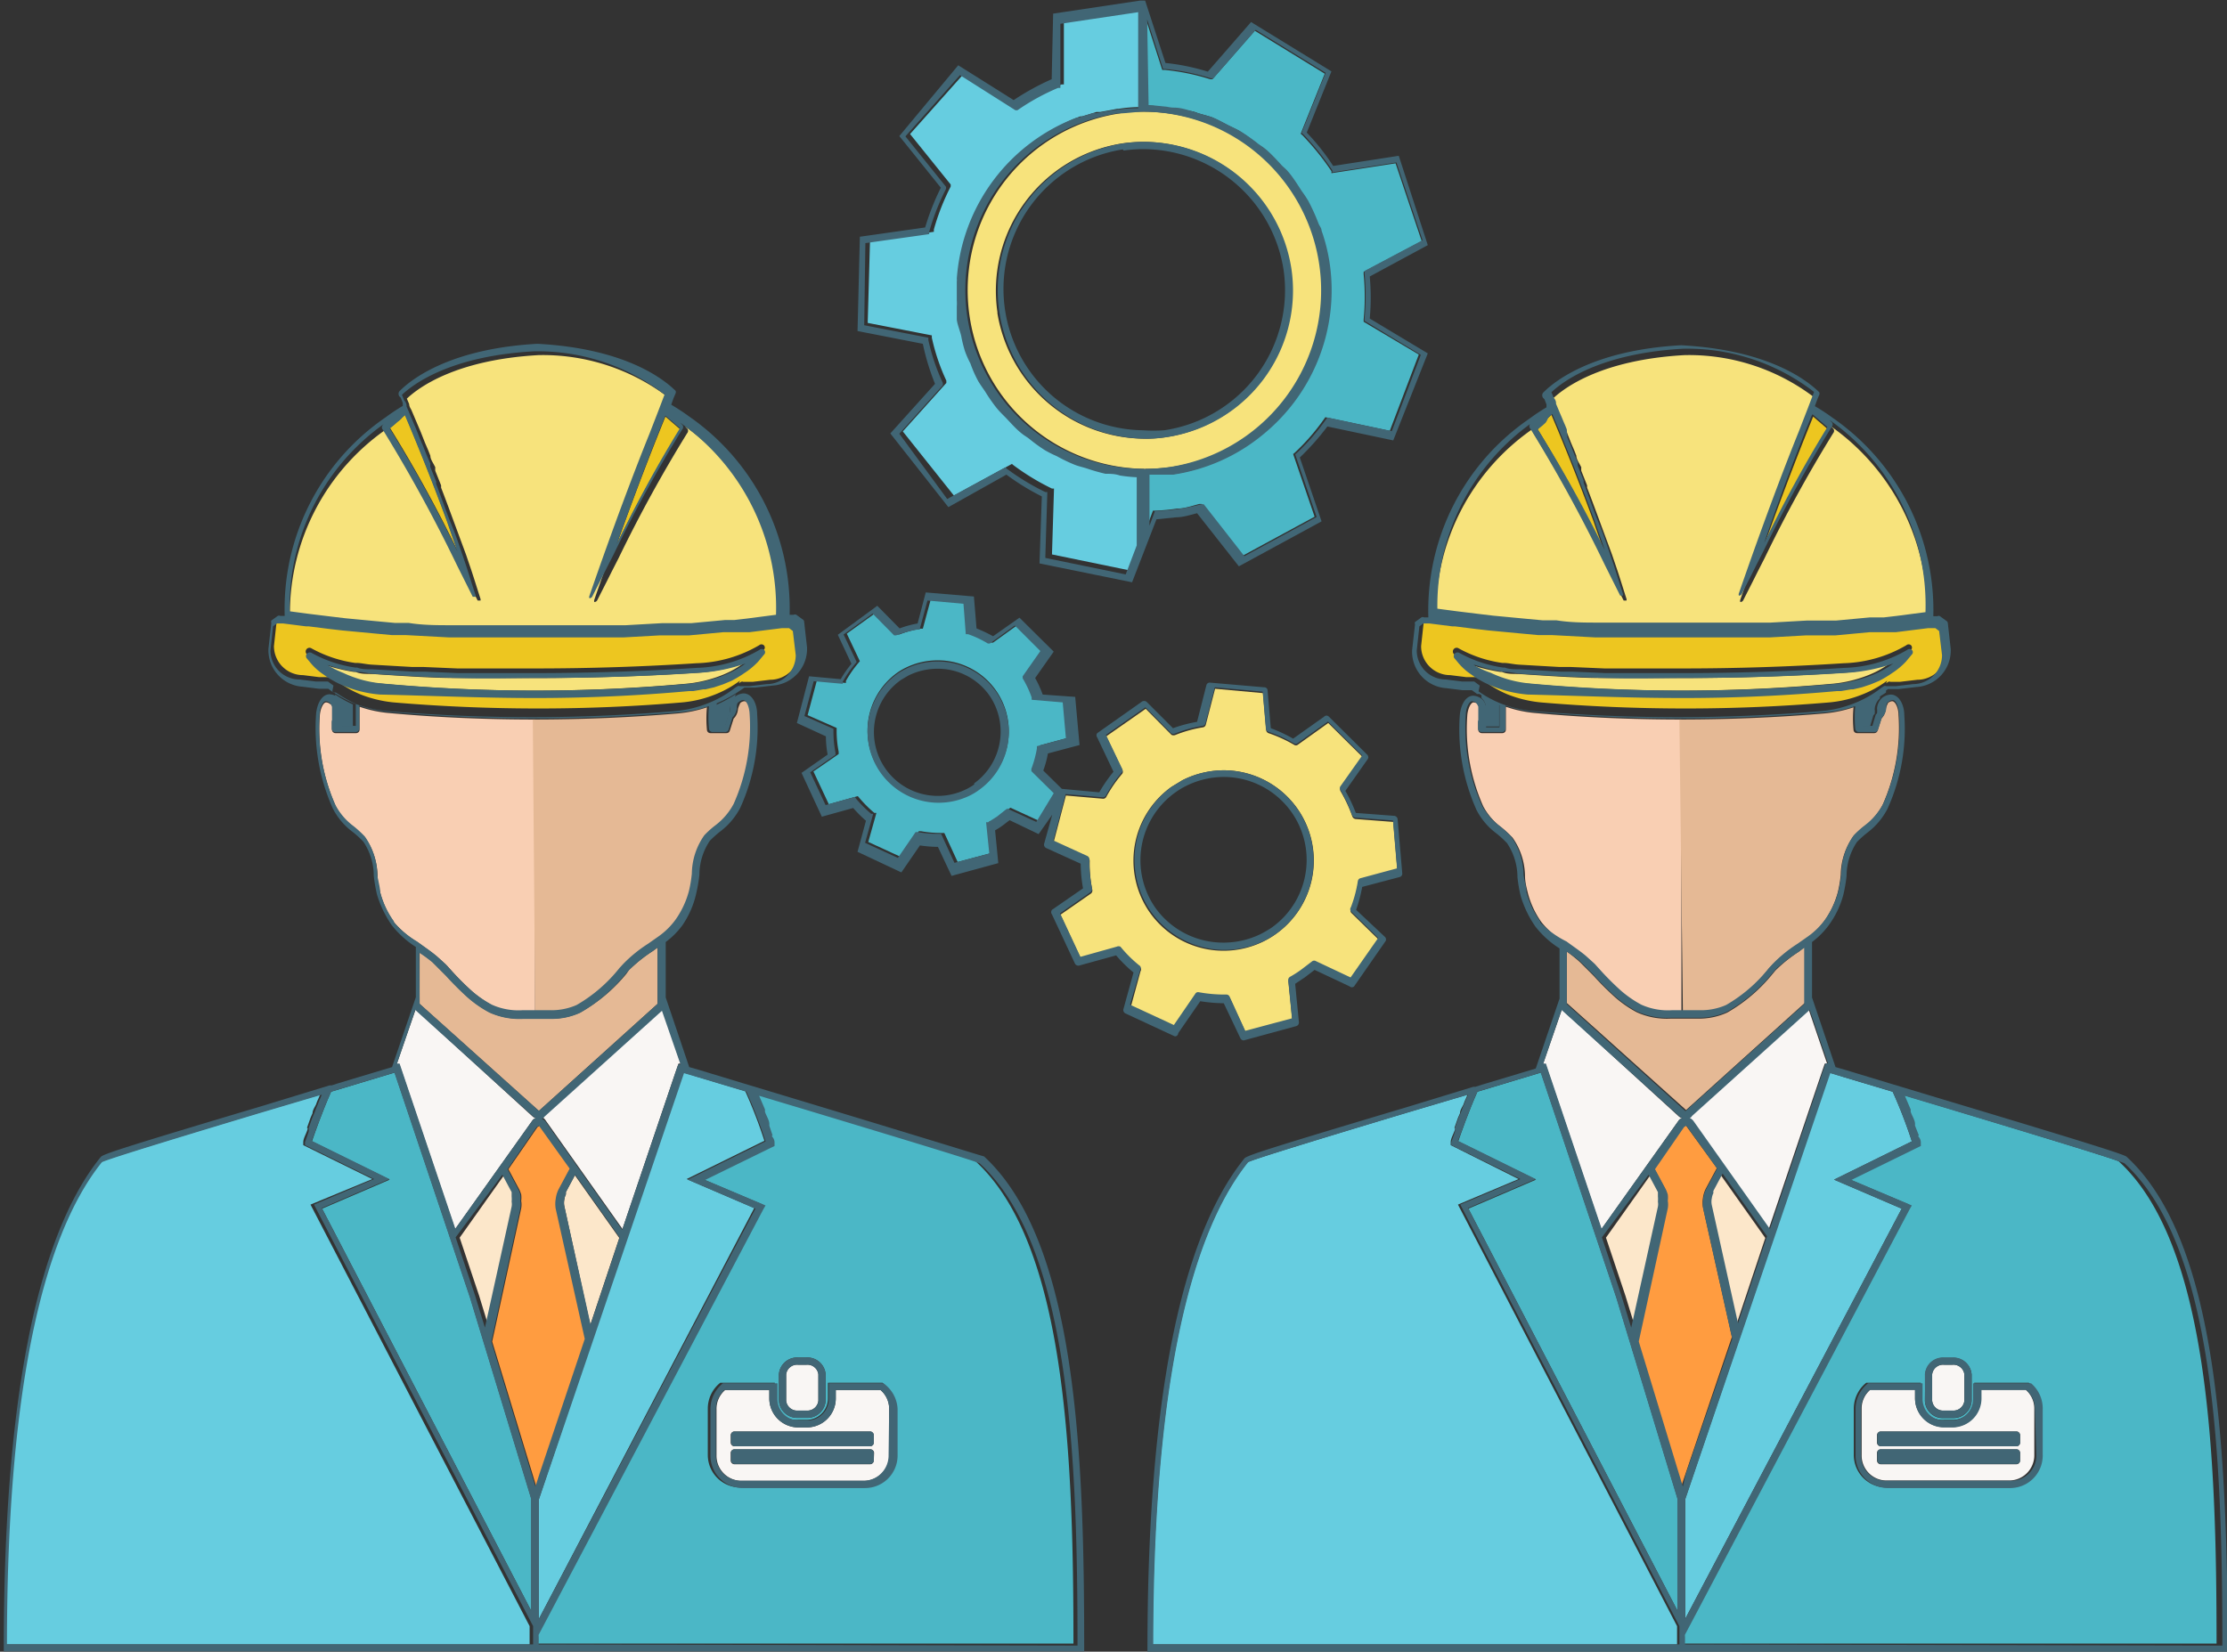 <svg id="_1" data-name="1" xmlns="http://www.w3.org/2000/svg" viewBox="0 0 76.74 56.93"><rect x="0" y="0" width="76.74" height="56.93" fill="#333333" stroke="none"/><defs><style>.cls-1{fill:#416675;}.cls-2{fill:#fce7ca;}.cls-3{fill:#ff9c40;}.cls-4{fill:#66cde0;}.cls-5{fill:#4bb7c6;}.cls-6{fill:#f9f6f4;}.cls-7{fill:#edc620;}.cls-8{fill:#f7e37c;}.cls-9{fill:#e5b995;}.cls-10{fill:#f9cfb3;}</style></defs><g id="_12" data-name="12"><path class="cls-1" d="M414.11,381.24h.34l.11-.37a.15.15,0,0,1,.05-.06l0,0a.7.7,0,0,0,0-.17.55.55,0,0,1,.18-.37h0c0-.06,0-.11.05-.16a4.33,4.33,0,0,1-.76.41A6.13,6.13,0,0,0,414.11,381.24Z" transform="translate(-350.01 -356.2)"/><path class="cls-1" d="M401.21,381.06v.18h.46c0-.1,0-.18,0-.24s0-.34,0-.52a4.19,4.19,0,0,1-.61-.34s0,.08,0,.12a.46.46,0,0,1,.15.28C401.21,380.72,401.21,380.88,401.21,381.06Z" transform="translate(-350.01 -356.2)"/><polygon class="cls-1" points="51.07 24.85 51.07 24.85 51.07 24.85 51.07 24.85"/><path class="cls-2" d="M407.21,397.79a.48.48,0,0,0,0-.17,1,1,0,0,0,0-.18l0-.05,0-.1-.32-.6-1.54,2.17.67,2,.34,1.11Z" transform="translate(-350.01 -356.2)"/><path class="cls-2" d="M409,397.29s0,0,0,.08a.49.49,0,0,0-.05.16.57.57,0,0,0,0,.26l.89,4.08,1-3-1.53-2.16Z" transform="translate(-350.01 -356.2)"/><path class="cls-3" d="M408.69,397.5a1,1,0,0,1,.1-.33l.38-.71L408.11,395s0,0,0,0L408,395l-1,1.45.38.71a1.66,1.66,0,0,1,.06.16v0a.89.89,0,0,1,0,.22.76.76,0,0,1,0,.26l-1,4.59,1.52,5,.14-.42,1.59-4.69-1-4.48A1,1,0,0,1,408.69,397.5Z" transform="translate(-350.01 -356.2)"/><path class="cls-4" d="M402.34,396.84,400,395.67l0-.1c0-.12.08-.25.13-.39s0-.08,0-.11l.12-.34.07-.16c0-.1.07-.2.12-.3a1.67,1.67,0,0,1,.08-.2l.06-.14-2.09.62c-2.36.71-5.3,1.6-5.49,1.71-2.15,2.68-3.26,8.28-3.27,16.62h18.07v-.28h0v-.35l-7.55-14.53Z" transform="translate(-350.01 -356.2)"/><path class="cls-5" d="M415.78,394.49c.05.15.11.29.15.42l0,.06.11.33s0,0,0,.06.06.16.07.21l0,.1-2.39,1.17,2.08.88-.07.12-7.75,14.68v0a2.93,2.93,0,0,1,0,.33h18.41c0-6.57-.28-13.78-3.37-16.62-.18-.1-3.42-1.08-6-1.86l-1.57-.47h0l.2.47Zm.57,9.08A.62.62,0,0,1,417,403h.29a.63.63,0,0,1,.66.58v.91a.63.63,0,0,1-.66.59H417a.62.62,0,0,1-.66-.59Zm.66,1.57h.29a.74.74,0,0,0,.74-.74v-.54h1.88l0,0a1.14,1.14,0,0,1,.43.88v1.61a1.12,1.12,0,0,1-1.11,1.12H415a1.12,1.12,0,0,1-1.11-1.12v-1.61a1.14,1.14,0,0,1,.43-.88l0,0h1.88v.54A.74.74,0,0,0,417,405.14Z" transform="translate(-350.01 -356.2)"/><path class="cls-6" d="M408.32,394.83l2.64,3.73,1.83-5.41.1-.29.08,0-.64-1.88-4.06,3.66s-.06,0-.09.06A.33.33,0,0,1,408.32,394.83Z" transform="translate(-350.01 -356.2)"/><path class="cls-6" d="M407.87,394.8a.18.18,0,0,1,.11-.05h0a.35.35,0,0,1-.12-.07L403.83,391l-.65,1.88h.09l1.92,5.69Z" transform="translate(-350.01 -356.2)"/><path class="cls-5" d="M407.82,407.86l-2.11-6.94-2.6-7.75-2.19.66c-.31.7-.56,1.42-.66,1.71l2.68,1.32-2.33,1,7.21,13.87Z" transform="translate(-350.01 -356.2)"/><path class="cls-4" d="M408.08,407.87V412l7.46-14.14-2.33-1,2.68-1.32a16.43,16.43,0,0,0-.66-1.71l-1.67-.5-.51-.16Z" transform="translate(-350.01 -356.2)"/><path class="cls-7" d="M415,379.75l.08-.05a.09.09,0,0,1,.07,0l.34,0,.59-.07a1,1,0,0,0,1-1l-.1-.83-.13-.1h-.11l-.13,0-1.12.14-.12,0h-.08l-.25,0-.3,0h0l-.15,0-1.18.11-.49,0-.52,0-1.25.07h-.18l-.31,0-.46,0c-.43,0-.87,0-1.3,0h-1.14c-.64,0-1.28,0-1.93,0l-.37,0-.28,0h-.05l-1.49-.08-.48,0-.54-.05-1.17-.11-.43-.05-.72-.09h-.09l-.79-.1h0l-.11,0h-.11l-.13.1-.09.83a1,1,0,0,0,1,1l.56.07.36,0,.06,0,.19.14.08.05a3.76,3.76,0,0,0,.72.4,4.2,4.2,0,0,0,1.15.28c1.64.14,3.32.21,5,.21h0c1.65,0,3.32-.07,4.95-.21a4,4,0,0,0,1.1-.26,3.7,3.7,0,0,0,.89-.49Zm-.85.09a4,4,0,0,1-.72.15l-.14,0c-1.76.16-3.55.24-5.31.24s-3.58-.08-5.35-.25a4.1,4.1,0,0,1-1.45-.39,3.31,3.31,0,0,1-.5-.3,2.06,2.06,0,0,1-.48-.44l-.11-.13a.13.13,0,0,1,.17-.18,4.37,4.37,0,0,0,1.52.51h.06c.14,0,.33.05.53.06l1.38.08h.4l1.15.05c.94,0,1.82,0,2.68,0,1.85,0,3.72-.06,5.56-.18a4.52,4.52,0,0,0,2.16-.62.12.12,0,0,1,.16,0,.11.11,0,0,1,0,.16l-.2.24a2.54,2.54,0,0,1-.48.4,3.82,3.82,0,0,1-.45.27l-.29.12Z" transform="translate(-350.01 -356.2)"/><path class="cls-8" d="M399.49,377.4l.68.09.82.1.42.05,1.16.11.54.05.48,0c.49,0,1,.06,1.48.08h.05l.29,0,.36,0c.74,0,1.47,0,2.18,0h.87c.44,0,.87,0,1.3,0l.46,0,.31,0h.18l1.24-.07.52,0,.49,0,1.18-.11h.13l.35,0,.43-.05,1-.13a7.81,7.81,0,0,0-3.3-6.62.46.46,0,0,0,.07.07.12.12,0,0,1,0,.16,47.59,47.59,0,0,0-2.36,4.3l-.24.47-.17.34-.33.65a.11.11,0,0,1-.1.06h0l0,0,0,0a.11.11,0,0,1,0-.08v0h0c.85-2.46,1.58-4.38,2.07-5.59l.31-.8.21-.55a7.13,7.13,0,0,0-4.51-1.49c-2.87.16-4.15,1.13-4.54,1.5l.08.19c0,.09.06.16.08.21l.31.73.06.15.09.23.12.28.07.18c0,.13.11.26.17.4a.56.56,0,0,0,0,.12l.2.5,0,.08c.16.41.32.85.49,1.31s.26.7.37,1l.18.53c.11.33.21.66.32,1,0,0,0,0,0,0s0,0,0,.05l0,0s0,0,0,0h0s0,0-.05,0h-.05l0,0h0l-.54-1.08a51.48,51.48,0,0,0-2.56-4.68.12.12,0,0,1,0-.16.73.73,0,0,1,.09-.08A7.74,7.74,0,0,0,399.49,377.4Z" transform="translate(-350.01 -356.2)"/><path class="cls-8" d="M402.62,379.76a57.85,57.85,0,0,0,10.61,0,4.44,4.44,0,0,0,.82-.17,4,4,0,0,0,.55-.21,3.14,3.14,0,0,0,.42-.24l.1-.07a6,6,0,0,1-1.59.32c-1.85.12-3.72.18-5.58.18-.86,0-1.74,0-2.69,0s-2-.08-2.93-.14c-.22,0-.41,0-.56-.07h-.06a6.41,6.41,0,0,1-1-.24l0,0a3.22,3.22,0,0,0,.46.27A4,4,0,0,0,402.62,379.76Z" transform="translate(-350.01 -356.2)"/><path class="cls-7" d="M405.28,375.19c-.11-.31-.23-.64-.35-1-.58-1.58-1.14-2.94-1.46-3.69l-.12.11a.69.69,0,0,1-.13.11l-.11.1L403,371A46.6,46.6,0,0,1,405.28,375.19Z" transform="translate(-350.01 -356.2)"/><path class="cls-7" d="M413,371l-.51-.44c-.35.86-.95,2.37-1.67,4.39A44,44,0,0,1,413,371Z" transform="translate(-350.01 -356.2)"/><path class="cls-9" d="M411.09,389.77a5.57,5.57,0,0,1-1.56,1.33,2.33,2.33,0,0,1-1,.21h-.95a2.51,2.51,0,0,1-1.17-.22,3.92,3.92,0,0,1-.75-.52,10.31,10.31,0,0,1-.74-.74l-.47-.47A4.71,4.71,0,0,0,404,389v1.77l4.11,3.69,0,0,4.09-3.69v-1.94L412,389a5.13,5.13,0,0,0-.81.65Z" transform="translate(-350.01 -356.2)"/><path class="cls-6" d="M417.3,405.39H417a1,1,0,0,1-1-1v-.29h-1.54a.85.85,0,0,0-.3.65v1.61a.86.86,0,0,0,.86.87h4.23a.87.87,0,0,0,.86-.87v-1.61a.85.85,0,0,0-.3-.65h-1.54v.29A1,1,0,0,1,417.3,405.39Zm2.32,1.15a.13.13,0,0,1-.13.13h-4.67a.13.13,0,0,1-.13-.13v-.26a.12.12,0,0,1,.13-.12h4.67a.12.12,0,0,1,.13.12Zm-.13-1a.13.13,0,0,1,.13.12v.27a.13.13,0,0,1-.13.12h-4.67a.13.13,0,0,1-.13-.12v-.27a.13.13,0,0,1,.13-.12Z" transform="translate(-350.01 -356.2)"/><path class="cls-6" d="M417,404.82h.29a.38.38,0,0,0,.41-.34v-.91a.38.38,0,0,0-.41-.33H417a.38.38,0,0,0-.41.33v.91A.38.38,0,0,0,417,404.82Z" transform="translate(-350.01 -356.2)"/><path class="cls-10" d="M403.92,388.69l.11.08c.18.13.37.26.55.41l.1.09.1.09.11.1.19.21h0a9.49,9.49,0,0,0,.71.71,3.79,3.79,0,0,0,.71.49,2.23,2.23,0,0,0,1.05.19h.4V381h0c-1.67,0-3.36-.07-5-.22a4.18,4.18,0,0,1-1.05-.22c0,.14,0,.27,0,.4s0,.24,0,.39a.12.12,0,0,1-.12.12h-.71a.12.12,0,0,1-.12-.12v-.28l.13,0H401v-.47c0-.06,0-.11-.07-.13a.24.24,0,0,0-.14-.06c-.11,0-.21.25-.22.47a6.54,6.54,0,0,0,.55,3.11,2.15,2.15,0,0,0,.63.73,3.92,3.92,0,0,1,.38.35,2.34,2.34,0,0,1,.43,1.32c0,.22.06.43.1.6a3.07,3.07,0,0,0,.47,1A3.29,3.29,0,0,0,403.92,388.69Z" transform="translate(-350.01 -356.2)"/><path class="cls-9" d="M408,391.06h.55a2.16,2.16,0,0,0,.92-.18,5.19,5.19,0,0,0,1.48-1.28l.13-.14a4.75,4.75,0,0,1,.85-.69l.37-.26a2.53,2.53,0,0,0,.57-.56,3.07,3.07,0,0,0,.47-1,4.4,4.4,0,0,0,.1-.6,2.34,2.34,0,0,1,.43-1.32,3.08,3.08,0,0,1,.39-.35,2.25,2.25,0,0,0,.62-.73,6.51,6.51,0,0,0,.55-3.11c0-.22-.1-.47-.22-.47a.24.24,0,0,0-.14.06s-.06.12-.08.21a.51.51,0,0,1-.15.33l-.13.41a.12.12,0,0,1-.12.09H414a.12.12,0,0,1-.12-.12,4.06,4.06,0,0,1,0-.77,4.29,4.29,0,0,1-1,.21c-1.64.14-3.31.21-5,.21h0Z" transform="translate(-350.01 -356.2)"/><path class="cls-1" d="M374.61,381.24H375l.11-.37a.15.15,0,0,1,.05-.06l0,0a.7.7,0,0,0,0-.17.55.55,0,0,1,.18-.37h0c0-.06,0-.11.05-.16a4.33,4.33,0,0,1-.76.41A6.13,6.13,0,0,0,374.61,381.24Z" transform="translate(-350.01 -356.2)"/><polygon class="cls-1" points="11.57 24.85 11.57 24.85 11.57 24.85 11.57 24.85"/><path class="cls-1" d="M361.71,381.06v.18h.46c0-.1,0-.18,0-.24s0-.34,0-.52a4.19,4.19,0,0,1-.61-.34s0,.08,0,.12a.46.46,0,0,1,.15.28C361.71,380.72,361.71,380.88,361.71,381.06Z" transform="translate(-350.01 -356.2)"/><path class="cls-2" d="M367.71,397.79a.48.48,0,0,0,0-.17,1,1,0,0,0,0-.18l0-.05,0-.1-.32-.6-1.54,2.17.67,2,.34,1.11Z" transform="translate(-350.01 -356.2)"/><path class="cls-2" d="M369.51,397.29s0,0,0,.08a.49.49,0,0,0-.05.16.57.57,0,0,0,0,.26l.89,4.08,1-3-1.53-2.16Z" transform="translate(-350.01 -356.2)"/><path class="cls-3" d="M369.19,397.5a1,1,0,0,1,.1-.33l.38-.71L368.61,395s0,0,0,0l-.08.05-1,1.45.38.71a1.66,1.66,0,0,1,.06.16v0a.89.89,0,0,1,0,.22.76.76,0,0,1,0,.26l-1,4.59,1.52,5,.14-.42,1.59-4.69-1-4.48A1,1,0,0,1,369.19,397.5Z" transform="translate(-350.01 -356.2)"/><path class="cls-4" d="M362.84,396.84l-2.38-1.17,0-.1c0-.12.08-.25.13-.39s0-.08,0-.11l.12-.34.07-.16c0-.1.07-.2.12-.3a1.67,1.67,0,0,1,.08-.2l.06-.14-2.09.62c-2.36.71-5.3,1.6-5.49,1.71-2.15,2.68-3.26,8.28-3.27,16.62h18.07v-.28h0v-.35l-7.55-14.53Z" transform="translate(-350.01 -356.2)"/><path class="cls-5" d="M376.28,394.49c.05.15.11.29.15.42l0,.06.11.33s0,0,0,.06.06.16.07.21l0,.1-2.39,1.17,2.08.88-.07.12-7.75,14.68v0a2.93,2.93,0,0,1,0,.33H387c0-6.57-.28-13.78-3.37-16.62-.18-.1-3.4-1.07-6-1.85l-1.6-.48h0l.2.47Zm.57,9.08a.63.63,0,0,1,.66-.58h.29a.63.63,0,0,1,.66.58v.91a.63.63,0,0,1-.66.59h-.29a.63.63,0,0,1-.66-.59Zm.66,1.57h.29a.74.74,0,0,0,.74-.74v-.54h1.88l0,0a1.14,1.14,0,0,1,.43.88v1.61a1.12,1.12,0,0,1-1.11,1.12h-4.23a1.12,1.12,0,0,1-1.11-1.12v-1.61a1.14,1.14,0,0,1,.43-.88l0,0h1.88v.54A.74.74,0,0,0,377.51,405.14Z" transform="translate(-350.01 -356.2)"/><path class="cls-6" d="M368.82,394.83l2.64,3.73,1.83-5.41.1-.29.08,0-.64-1.88-4.06,3.66s-.06,0-.09.06A.33.33,0,0,1,368.82,394.83Z" transform="translate(-350.01 -356.2)"/><path class="cls-6" d="M368.37,394.8a.18.18,0,0,1,.11-.05h0a.35.35,0,0,1-.12-.07L364.33,391l-.65,1.88h.09l1.92,5.69Z" transform="translate(-350.01 -356.2)"/><path class="cls-5" d="M368.32,407.86l-2.11-6.94-2.6-7.75-2.19.66c-.31.7-.56,1.42-.66,1.71l2.68,1.32-2.33,1,7.21,13.87Z" transform="translate(-350.01 -356.2)"/><path class="cls-4" d="M368.58,407.87V412L376,397.84l-2.33-1,2.68-1.32a16.43,16.43,0,0,0-.66-1.71l-1.67-.5-.51-.16Z" transform="translate(-350.01 -356.2)"/><path class="cls-7" d="M375.47,379.75l.08-.05a.09.09,0,0,1,.07,0l.34,0,.59-.07a1,1,0,0,0,1-1l-.1-.83-.13-.1h-.11l-.13,0-1.12.14-.12,0h-.08l-.25,0-.3,0h0l-.15,0-1.18.11-.49,0-.52,0-1.25.07h-.18l-.31,0-.46,0c-.43,0-.87,0-1.3,0h-1.14c-.64,0-1.28,0-1.93,0l-.37,0-.28,0h-.05l-1.49-.08-.48,0-.54-.05-1.17-.11-.43-.05-.72-.09h-.09l-.79-.1h0l-.11,0h-.11l-.13.1-.09.83a1,1,0,0,0,1,1l.56.07.36,0,.06,0,.19.14.08.05a3.76,3.76,0,0,0,.72.4,4.2,4.2,0,0,0,1.15.28c1.64.14,3.32.21,5,.21h0c1.65,0,3.32-.07,4.95-.21a4,4,0,0,0,1.1-.26,3.7,3.7,0,0,0,.89-.49Zm-.85.09a4,4,0,0,1-.72.15l-.14,0c-1.76.16-3.55.24-5.31.24s-3.58-.08-5.35-.25a4.1,4.1,0,0,1-1.45-.39,3.31,3.31,0,0,1-.5-.3,2.06,2.06,0,0,1-.48-.44l-.11-.13a.13.13,0,0,1,.17-.18,4.37,4.37,0,0,0,1.52.51h.06c.14,0,.33.05.53.06l1.38.08h.4l1.15.05c.94,0,1.82,0,2.68,0,1.85,0,3.72-.06,5.56-.18a4.52,4.52,0,0,0,2.16-.62.12.12,0,0,1,.16,0,.11.11,0,0,1,0,.16l-.2.24a2.54,2.54,0,0,1-.48.4,3.82,3.82,0,0,1-.45.27l-.29.12Z" transform="translate(-350.01 -356.2)"/><path class="cls-8" d="M360,377.4l.68.09.82.1.42.05,1.16.11.54.05.48,0c.49,0,1,.06,1.48.08h.05l.29,0,.36,0c.74,0,1.47,0,2.18,0h.87c.44,0,.87,0,1.3,0l.46,0,.31,0h.18l1.24-.07.52,0,.49,0,1.18-.11h.13l.35,0,.43-.05,1-.13a7.81,7.81,0,0,0-3.3-6.62.46.46,0,0,0,.07.07.12.12,0,0,1,0,.16,47.59,47.59,0,0,0-2.36,4.3l-.24.47-.17.34-.33.65a.11.11,0,0,1-.1.06h0l0,0,0,0a.11.11,0,0,1,0-.08v0h0c.85-2.46,1.58-4.38,2.07-5.59l.31-.8.21-.55a7.13,7.13,0,0,0-4.51-1.49c-2.87.16-4.15,1.13-4.54,1.5l.08.19c0,.09.06.16.08.21l.31.73.06.15.09.23.12.28.07.18c0,.13.11.26.17.4a.56.56,0,0,0,0,.12l.2.5,0,.08c.16.41.32.85.49,1.31s.26.7.37,1l.18.53c.11.33.21.66.32,1,0,0,0,0,0,0s0,0,0,.05l0,0s0,0,0,0h0s0,0-.05,0h-.05l0,0h0l-.54-1.08a51.48,51.48,0,0,0-2.56-4.68.12.12,0,0,1,0-.16.73.73,0,0,1,.09-.08A7.74,7.74,0,0,0,360,377.4Z" transform="translate(-350.01 -356.2)"/><path class="cls-8" d="M363.12,379.76a57.85,57.85,0,0,0,10.61,0,4.44,4.44,0,0,0,.82-.17,4,4,0,0,0,.55-.21,3.14,3.14,0,0,0,.42-.24l.1-.07a6,6,0,0,1-1.59.32c-1.85.12-3.72.18-5.58.18-.86,0-1.74,0-2.69,0s-2-.08-2.93-.14c-.22,0-.41,0-.56-.07h-.06a6.41,6.41,0,0,1-1-.24l0,0a3.22,3.22,0,0,0,.46.27A4,4,0,0,0,363.12,379.76Z" transform="translate(-350.01 -356.2)"/><path class="cls-7" d="M365.78,375.19c-.11-.31-.23-.64-.35-1-.58-1.58-1.14-2.94-1.46-3.69l-.12.11a.69.69,0,0,1-.13.11l-.11.1-.16.13A46.6,46.6,0,0,1,365.78,375.19Z" transform="translate(-350.01 -356.2)"/><path class="cls-7" d="M373.45,371l-.51-.44c-.35.86-.95,2.37-1.67,4.39A44,44,0,0,1,373.45,371Z" transform="translate(-350.01 -356.2)"/><path class="cls-9" d="M371.59,389.77A5.57,5.57,0,0,1,370,391.1a2.33,2.33,0,0,1-1,.21h-.95a2.51,2.51,0,0,1-1.17-.22,3.92,3.92,0,0,1-.75-.52,10.31,10.31,0,0,1-.74-.74l-.47-.47a4.71,4.71,0,0,0-.45-.33v1.77l4.11,3.69,0,0,4.09-3.69v-1.94l-.18.13a5.13,5.13,0,0,0-.81.65Z" transform="translate(-350.01 -356.2)"/><path class="cls-6" d="M376.52,404.4v-.29H375a.85.85,0,0,0-.3.65v1.61a.86.86,0,0,0,.86.87h4.23a.87.87,0,0,0,.86-.87v-1.61a.85.85,0,0,0-.3-.65h-1.54v.29a1,1,0,0,1-1,1h-.29A1,1,0,0,1,376.52,404.4Zm3.6,2.14a.13.13,0,0,1-.13.13h-4.67a.13.13,0,0,1-.13-.13v-.26a.12.12,0,0,1,.13-.12H380a.12.12,0,0,1,.13.12Zm-.13-1a.13.13,0,0,1,.13.12v.27a.13.13,0,0,1-.13.12h-4.67a.13.13,0,0,1-.13-.12v-.27a.13.13,0,0,1,.13-.12Z" transform="translate(-350.01 -356.2)"/><path class="cls-6" d="M377.51,404.82h.29a.38.38,0,0,0,.41-.34v-.91a.38.38,0,0,0-.41-.33h-.29a.38.38,0,0,0-.41.33v.91A.38.38,0,0,0,377.51,404.82Z" transform="translate(-350.01 -356.2)"/><path class="cls-10" d="M364.42,388.69l.11.08c.18.13.37.26.55.41l.1.09.1.09.11.1.19.21h0a9.49,9.49,0,0,0,.71.71,3.79,3.79,0,0,0,.71.49,2.23,2.23,0,0,0,1.05.19h.4V381h0c-1.67,0-3.36-.07-5-.22a4.18,4.18,0,0,1-1.05-.22c0,.14,0,.27,0,.4s0,.24,0,.39a.12.12,0,0,1-.12.12h-.71a.12.12,0,0,1-.12-.12v-.28l.13,0h-.12v-.47c0-.06,0-.11-.07-.13a.24.24,0,0,0-.14-.06c-.11,0-.21.25-.22.47a6.54,6.54,0,0,0,.55,3.11,2.15,2.15,0,0,0,.63.73,3.92,3.92,0,0,1,.38.35,2.34,2.34,0,0,1,.43,1.32c0,.22.06.43.1.6a3.07,3.07,0,0,0,.47,1A3.29,3.29,0,0,0,364.42,388.69Z" transform="translate(-350.01 -356.2)"/><path class="cls-9" d="M368.45,391.06H369a2.16,2.16,0,0,0,.92-.18,5.19,5.19,0,0,0,1.48-1.28l.13-.14a4.75,4.75,0,0,1,.85-.69l.37-.26a2.53,2.53,0,0,0,.57-.56,3.07,3.07,0,0,0,.47-1,4.4,4.4,0,0,0,.1-.6,2.34,2.34,0,0,1,.43-1.32,3.08,3.08,0,0,1,.39-.35,2.25,2.25,0,0,0,.62-.73,6.51,6.51,0,0,0,.55-3.11c0-.22-.1-.47-.22-.47a.24.24,0,0,0-.14.06s-.06.12-.08.21a.51.51,0,0,1-.15.33l-.13.41a.12.12,0,0,1-.12.09h-.55a.12.12,0,0,1-.12-.12,4.06,4.06,0,0,1,0-.77,4.29,4.29,0,0,1-1,.21c-1.64.14-3.31.21-5,.21h0Z" transform="translate(-350.01 -356.2)"/><path class="cls-4" d="M387.59,372.31c-.15-.05-.31-.08-.45-.14a5.55,5.55,0,0,1-.6-.29,3.73,3.73,0,0,1-.4-.2,5.52,5.52,0,0,1-.55-.4c-.12-.09-.24-.16-.35-.26s-.32-.32-.48-.49-.2-.2-.29-.31a5.58,5.58,0,0,1-.39-.56c-.08-.12-.17-.24-.24-.36a4.18,4.18,0,0,1-.27-.61,3.3,3.3,0,0,1-.19-.43,4.56,4.56,0,0,1-.13-.53c-.05-.2-.12-.38-.15-.58s0-.28,0-.42a1.64,1.64,0,0,0,0-.22v-.65a.28.28,0,0,0,0-.09,6.42,6.42,0,0,1,4.14-5.56l.06,0,.49-.15.13,0,.59-.11h.05a4.79,4.79,0,0,1,.79-.06V356.5l-2.68.4,0,2.21-.08,0a7.64,7.64,0,0,0-1.4.77l-.07,0-1.87-1.17-1.88,2.11,1.4,1.74,0,.07a7.84,7.84,0,0,0-.58,1.48l0,.08-2.2.31-.08,2.83,2.21.43,0,.08a7,7,0,0,0,.5,1.48l0,.08-1.5,1.67,1.76,2.21,2-1.09.06.05a8.15,8.15,0,0,0,1.32.8l.07,0-.07,2.27,2.77.57.38-1v-2.4a5.42,5.42,0,0,1-.58-.06c-.17,0-.34,0-.5-.06A6.52,6.52,0,0,1,387.59,372.31Z" transform="translate(-350.01 -356.2)"/><path class="cls-5" d="M391.29,360.1l.45.13c.2.08.39.19.59.29s.28.13.41.21a6.58,6.58,0,0,1,.54.38c.12.1.25.17.36.27s.32.32.48.49.21.2.3.31.28.4.41.6a3.78,3.78,0,0,1,.22.33,6.71,6.71,0,0,1,.35.77c0,.09.08.17.11.26a6,6,0,0,1,.28,1.13,6.41,6.41,0,0,1-2.3,5.9,6.31,6.31,0,0,1-3.1,1.38h-.09c-.11,0-.22,0-.34,0h-.41v1.76l.19-.51h.09a6.37,6.37,0,0,0,.74-.07c.25,0,.5-.09.77-.16h.08l1.4,1.79,2.49-1.35-.74-2.16.06-.05a7.43,7.43,0,0,0,1-1.15l.05-.07,2.22.47,1-2.63L397,367.29l0-.08a8.14,8.14,0,0,0,0-1.56v-.08l2-1.06-.9-2.68-2.21.34,0-.07a9.06,9.06,0,0,0-1-1.24l-.06-.05.83-2.07-2.41-1.48-1.46,1.67-.08,0a7.72,7.72,0,0,0-1.56-.32h-.09l-.55-1.71v2.93c.22,0,.43.05.64.07s.31,0,.46.05S391.08,360,391.29,360.1Z" transform="translate(-350.01 -356.2)"/><polygon class="cls-8" points="39.44 5.02 39.44 5.01 39.44 5.02 39.44 5.02"/><path class="cls-8" d="M389.44,372.36a6.12,6.12,0,0,0,6.1-7.06,6.19,6.19,0,0,0-6.08-5.25h0c-.32,0-.6,0-.87.06a6.16,6.16,0,0,0,.88,12.25l0,.13h0Zm-5.06-5.4a5.14,5.14,0,0,1,4.32-5.82,5.19,5.19,0,0,1,.72-.05h0a5.15,5.15,0,0,1,5.06,4.37,5.11,5.11,0,0,1-4.31,5.81,4.4,4.4,0,0,1-.76.05A5.16,5.16,0,0,1,384.38,367Z" transform="translate(-350.01 -356.2)"/><path class="cls-5" d="M386.43,383.51l-.77-.76,0-.08a3.78,3.78,0,0,0,.19-.7v-.08l1-.27-.11-1.24-1.07-.09,0-.08a3.59,3.59,0,0,0-.31-.66l0-.07.61-.87-.88-.88-.86.62-.07,0a3.51,3.51,0,0,0-.68-.32l-.08,0-.08-1.05-1.24-.11-.27,1h-.08a3.76,3.76,0,0,0-.73.2l-.07,0-.74-.75-1,.72.45.95-.05.06a3.81,3.81,0,0,0-.43.62l0,.07-1-.09-.32,1.2,1,.44v.08a3.64,3.64,0,0,0,.07.74l0,.08-.87.6.53,1.13,1-.28.05.06a4.26,4.26,0,0,0,.52.52l.07,0-.28,1,1.13.52.61-.89.08,0a3.66,3.66,0,0,0,.65.06h.15l.46,1,1.2-.32-.11-1.08.07,0,.3-.19.29-.23.07-.05,1,.46Zm-2.7-.11a1.93,1.93,0,0,1-.32.19,2.45,2.45,0,0,1-2.5-4.19,2,2,0,0,1,.3-.18,2.48,2.48,0,0,1,1.11-.26,2.44,2.44,0,0,1,1.41,4.44Z" transform="translate(-350.01 -356.2)"/><path class="cls-8" d="M391.21,390.5a.11.11,0,0,1,.12-.05,5,5,0,0,0,.85.08h.09a.12.12,0,0,1,.12.07l.54,1.18,1.61-.43-.13-1.31a.13.13,0,0,1,.06-.12,3.73,3.73,0,0,0,.39-.25l.38-.29a.12.12,0,0,1,.13,0l1.19.56.95-1.36-.94-.92a.12.12,0,0,1,0-.14,4.41,4.41,0,0,0,.24-.9.12.12,0,0,1,.09-.1l1.26-.34-.14-1.65-1.3-.1a.14.14,0,0,1-.11-.09,5.13,5.13,0,0,0-.4-.86.11.11,0,0,1,0-.13l.75-1.06-1.18-1.17-1.05.75a.11.11,0,0,1-.13,0,4.66,4.66,0,0,0-.88-.4.13.13,0,0,1-.08-.11l-.11-1.27-1.65-.15-.32,1.24a.12.12,0,0,1-.1.09,4.37,4.37,0,0,0-.94.26.17.17,0,0,1-.14,0l-.89-.9-1.36.95.55,1.15a.12.12,0,0,1,0,.14,4.53,4.53,0,0,0-.55.8.12.12,0,0,1-.12.06l-1.27-.11-.42,1.6,1.16.53a.13.13,0,0,1,.08.12,4.46,4.46,0,0,0,.09,1,.13.13,0,0,1-.05.13l-1.05.73.7,1.5,1.25-.35a.15.15,0,0,1,.13,0,4.3,4.3,0,0,0,.68.67.12.12,0,0,1,0,.13l-.34,1.25,1.51.7Zm-1.58-2.85a3.12,3.12,0,0,1,.75-4.33l.38-.23a3.19,3.19,0,0,1,1.42-.34,3.11,3.11,0,1,1-2.55,4.9Z" transform="translate(-350.01 -356.2)"/><path class="cls-1" d="M423.29,396.07c-.09-.08-1.29-.46-6.11-1.91l-2.09-.63h0l-1.45-.44-.38-.11-.81-2.4v-1.91a2.79,2.79,0,0,0,.57-.57,3.16,3.16,0,0,0,.51-1.06,5.3,5.3,0,0,0,.11-.64,2.12,2.12,0,0,1,.36-1.18,3.66,3.66,0,0,1,.37-.33,2.42,2.42,0,0,0,.68-.81,6.67,6.67,0,0,0,.58-3.23c0-.34-.17-.71-.47-.71a.53.53,0,0,0-.29.11h0a.55.55,0,0,0-.18.37.7.7,0,0,1,0,.17l0,0a.15.15,0,0,0-.05.06l-.11.37h-.34a6.13,6.13,0,0,1,.05-.74,4.33,4.33,0,0,0,.76-.41L415,380l.07-.05.07,0,.3,0,.61-.07a1.26,1.26,0,0,0,1.18-1.31l-.1-.89a.1.1,0,0,0-.05-.08l-.22-.16a.09.09,0,0,0-.09,0l-.14,0a8.06,8.06,0,0,0-3.47-6.84,7.07,7.07,0,0,0-.61-.4,4,4,0,0,1,.15-.39v0a.12.12,0,0,0,0-.09c-.44-.43-1.77-1.46-4.76-1.62h0c-3.1.17-4.42,1.29-4.76,1.64a.15.15,0,0,0,0,.17l.05.05.07.18,0,.1a7,7,0,0,0-.6.4,8,8,0,0,0-3.47,6.84l-.15,0a.09.09,0,0,0-.09,0l-.22.16a.1.1,0,0,0,0,.08l-.1.89a1.26,1.26,0,0,0,1.18,1.31l.56.07.32,0,.18.13.08,0,.08.05a4.19,4.19,0,0,0,.61.34c0,.18,0,.35,0,.52s0,.14,0,.24h-.46v-.18c0-.18,0-.34,0-.52a.46.46,0,0,0-.15-.28h0a.53.53,0,0,0-.29-.11c-.29,0-.45.37-.47.71a6.79,6.79,0,0,0,.58,3.23,2.33,2.33,0,0,0,.69.81,3.6,3.6,0,0,1,.36.33,2.12,2.12,0,0,1,.36,1.18,5.3,5.3,0,0,0,.11.64,3.72,3.72,0,0,0,.51,1.06,3.29,3.29,0,0,0,.83.75v1.73h0l-.82,2.41-1.83.55h0l-.25.08h-.07l-2.29.7c-4.82,1.44-5.52,1.67-5.6,1.77-2.22,2.75-3.34,8.45-3.34,16.92v.12h37.23V413C426.74,406.35,426.48,399,423.29,396.07Zm-9.73-2.74,1.67.5a16.43,16.43,0,0,1,.66,1.71l-2.68,1.32,2.33,1L408.08,412v-4.11l5-14.7Zm-6.74,3.36.32.6,0,.1,0,.05a1,1,0,0,1,0,.18.48.48,0,0,1,0,.17l-.92,4.17-.34-1.11-.67-2ZM408,407.44l-1.52-5,1-4.59a.76.76,0,0,0,0-.26.89.89,0,0,0,0-.22v0a1.66,1.66,0,0,0-.06-.16l-.38-.71,1-1.45.08-.05s0,0,0,0l1.06,1.48-.38.71a1,1,0,0,0-.1.33,1,1,0,0,0,0,.35l1,4.48L408.1,407ZM404,389a4.71,4.71,0,0,1,.45.33l.47.47a10.31,10.31,0,0,0,.74.74,3.92,3.92,0,0,0,.75.52,2.51,2.51,0,0,0,1.17.22h.95a2.33,2.33,0,0,0,1-.21,5.57,5.57,0,0,0,1.56-1.33l.12-.14A5.13,5.13,0,0,1,412,389l.18-.13v1.94l-4.09,3.69,0,0L404,390.81Zm5,8.75a.57.57,0,0,1,0-.26.49.49,0,0,1,.05-.16s0-.05,0-.08l.32-.6,1.53,2.16-1,3Zm4-4.9-.08,0-.1.29L411,398.56l-2.64-3.73a.33.33,0,0,0-.14-.1s.07,0,.09-.06l4.06-3.66Zm-.53-22.37.51.44a44,44,0,0,0-2.18,4C411.49,372.89,412.09,371.38,412.44,370.52Zm-9.09.1.12-.11c.32.75.88,2.11,1.46,3.69.12.35.24.68.35,1A46.6,46.6,0,0,0,403,371l.16-.13.11-.1A.69.69,0,0,0,403.35,370.62Zm-.55.15a.73.73,0,0,0-.09.08.12.12,0,0,0,0,.16,51.48,51.48,0,0,1,2.56,4.68l.54,1.08h0l0,0h.05s0,0,.05,0h0s0,0,0,0l0,0s0,0,0-.05,0,0,0,0c-.11-.33-.21-.66-.32-1l-.18-.53c-.11-.33-.23-.66-.37-1s-.33-.9-.49-1.31l0-.08-.2-.5a.56.56,0,0,1,0-.12c-.06-.14-.12-.27-.17-.4l-.07-.18-.12-.28L404,371l-.06-.15c-.06-.13-.1-.24-.15-.35l-.16-.38c0-.05,0-.12-.08-.21l-.08-.19c.39-.37,1.67-1.34,4.54-1.5a7.13,7.13,0,0,1,4.51,1.49l-.21.55-.31.8c-.49,1.21-1.22,3.13-2.07,5.59h0v0a.11.11,0,0,0,0,.08l0,0,0,0h0a.11.11,0,0,0,.1-.06l.33-.65.17-.34.24-.47a47.59,47.59,0,0,1,2.36-4.3.12.12,0,0,0,0-.16.46.46,0,0,1-.07-.07,7.81,7.81,0,0,1,3.3,6.62l-1,.13-.43.05-.35,0h-.13l-1.18.11-.49,0-.52,0-1.24.07h-.18l-.31,0-.46,0c-.43,0-.86,0-1.3,0H408c-.71,0-1.44,0-2.18,0l-.36,0-.29,0h-.05c-.49,0-1,0-1.48-.08l-.48,0-.54-.05-1.16-.11-.42-.05-.82-.1-.68-.09A7.74,7.74,0,0,1,402.8,370.77ZM401,379.83l-.19-.14-.06,0-.36,0-.56-.07a1,1,0,0,1-1-1l.09-.83.13-.1h.11l.11,0h0l.79.1h.09l.72.09.43.05,1.17.11.54.05.48,0,1.49.08h.05l.28,0,.37,0,1.93,0h1.14c.43,0,.87,0,1.3,0l.46,0,.31,0h.18l1.25-.07.52,0,.49,0,1.18-.11.15,0h0l.3,0,.25,0h.08l.12,0,1.12-.14.13,0h.11l.13.1.1.83a1,1,0,0,1-1,1l-.59.07-.34,0a.09.09,0,0,0-.07,0l-.08.05-.08.06a3.7,3.7,0,0,1-.89.49,4,4,0,0,1-1.1.26c-1.63.14-3.3.21-4.95.21h0c-1.66,0-3.34-.07-5-.21a4.2,4.2,0,0,1-1.15-.28,3.76,3.76,0,0,1-.72-.4Zm2.08,8.12a3.07,3.07,0,0,1-.47-1c0-.17-.07-.38-.1-.6a2.34,2.34,0,0,0-.43-1.32,3.92,3.92,0,0,0-.38-.35,2.15,2.15,0,0,1-.63-.73,6.54,6.54,0,0,1-.55-3.11c0-.22.11-.47.22-.47a.24.24,0,0,1,.14.06s.05.07.07.13v.47h.12l-.13,0v.28a.12.12,0,0,0,.12.12h.71a.12.12,0,0,0,.12-.12c0-.15,0-.3,0-.39s0-.26,0-.4a4.18,4.18,0,0,0,1.05.22c1.65.15,3.34.22,5,.22h0c1.65,0,3.32-.07,5-.21a4.29,4.29,0,0,0,1-.21,4.06,4.06,0,0,0,0,.77.12.12,0,0,0,.12.12h.55a.12.12,0,0,0,.12-.09l.13-.41a.51.51,0,0,0,.15-.33c0-.09,0-.17.08-.21a.24.24,0,0,1,.14-.06c.12,0,.21.25.22.47a6.51,6.51,0,0,1-.55,3.11,2.25,2.25,0,0,1-.62.73,3.08,3.08,0,0,0-.39.35,2.34,2.34,0,0,0-.43,1.32,4.4,4.4,0,0,1-.1.6,3.07,3.07,0,0,1-.47,1,2.53,2.53,0,0,1-.57.56l-.37.26a4.75,4.75,0,0,0-.85.69l-.13.14a5.19,5.19,0,0,1-1.48,1.28,2.16,2.16,0,0,1-.92.18h-.95a2.23,2.23,0,0,1-1.05-.19,3.79,3.79,0,0,1-.71-.49,9.49,9.49,0,0,1-.71-.71h0l-.19-.21-.11-.1-.1-.09-.1-.09c-.18-.15-.37-.28-.55-.41l-.11-.08A3.29,3.29,0,0,1,403.09,388Zm.74,3.06,4.05,3.66a.35.35,0,0,0,.12.07h0a.18.18,0,0,0-.11.05l-2.68,3.76-1.92-5.69h-.09Zm-2.91,2.82,2.19-.66,2.6,7.75,2.11,6.94v3.85l-7.21-13.87,2.33-1-2.68-1.32C400.36,395.25,400.61,394.53,400.92,393.83Zm-11.16,19.05c0-8.34,1.12-13.94,3.27-16.62.19-.11,3.13-1,5.49-1.71l2.09-.62-.06.14a1.67,1.67,0,0,0-.08.2c-.05.1-.08.2-.12.3l-.07.16-.12.34s0,.07,0,.11-.09.27-.13.39l0,.1,2.38,1.17-2.07.88,7.55,14.53v.35h0v.28Zm18.32,0a2.93,2.93,0,0,0,0-.33v0l7.75-14.68.07-.12-2.08-.88,2.39-1.17,0-.1c0-.05,0-.12-.07-.21s0,0,0-.06L416,395l0-.06c0-.13-.1-.27-.15-.42l0-.08-.2-.47h0l1.57.47c2.59.78,5.83,1.76,6,1.86,3.09,2.84,3.37,10.05,3.37,16.62Z" transform="translate(-350.01 -356.2)"/><path class="cls-1" d="M408,380.26c1.76,0,3.55-.08,5.31-.24l.14,0,.35-.06.07,0,.3-.07.3-.1.29-.12a3.82,3.82,0,0,0,.45-.27,2.54,2.54,0,0,0,.48-.4l.2-.24a.11.11,0,0,0,0-.16.12.12,0,0,0-.16,0,4.52,4.52,0,0,1-2.16.62c-1.84.12-3.71.18-5.56.18-.86,0-1.74,0-2.68,0l-1.15-.05h-.4l-1.38-.08c-.2,0-.39,0-.53-.06h-.06a4.37,4.37,0,0,1-1.52-.51.13.13,0,0,0-.17.18l.11.13a2.06,2.06,0,0,0,.48.44,3.31,3.31,0,0,0,.5.3,4.1,4.1,0,0,0,1.45.39C404.37,380.18,406.17,380.26,408,380.26Zm-7.16-1.14,0,0a6.41,6.41,0,0,0,1,.24h.06c.15,0,.34.05.56.07.93.06,1.92.11,2.93.14s1.83,0,2.69,0c1.86,0,3.73-.06,5.58-.18a6,6,0,0,0,1.59-.32l-.1.07a3.14,3.14,0,0,1-.42.24,4,4,0,0,1-.55.21,4.44,4.44,0,0,1-.82.17,57.85,57.85,0,0,1-10.61,0,4,4,0,0,1-1.37-.37A3.22,3.22,0,0,1,400.79,379.12Z" transform="translate(-350.01 -356.2)"/><path class="cls-1" d="M420,403.88l0,0H418v.54a.74.74,0,0,1-.74.74H417a.74.74,0,0,1-.74-.74v-.54h-1.88l0,0a1.14,1.14,0,0,0-.43.88v1.61a1.12,1.12,0,0,0,1.11,1.12h4.23a1.12,1.12,0,0,0,1.11-1.12v-1.61A1.14,1.14,0,0,0,420,403.88Zm.18,2.49a.87.87,0,0,1-.86.87H415a.86.86,0,0,1-.86-.87v-1.61a.85.85,0,0,1,.3-.65H416v.29a1,1,0,0,0,1,1h.29a1,1,0,0,0,1-1v-.29h1.54a.85.85,0,0,1,.3.65Z" transform="translate(-350.01 -356.2)"/><rect class="cls-1" x="64.69" y="49.95" width="4.92" height="0.51" rx="0.12"/><rect class="cls-1" x="64.69" y="49.34" width="4.92" height="0.51" rx="0.12"/><path class="cls-1" d="M417,405.07h.29a.63.63,0,0,0,.66-.59v-.91a.63.63,0,0,0-.66-.58H417a.62.62,0,0,0-.66.58v.91A.62.62,0,0,0,417,405.07Zm-.41-1.5a.38.38,0,0,1,.41-.33h.29a.38.38,0,0,1,.41.33v.91a.38.38,0,0,1-.41.34H417a.38.38,0,0,1-.41-.34Z" transform="translate(-350.01 -356.2)"/><path class="cls-1" d="M377.71,394.17l-2.12-.64h0l-1.45-.44-.38-.11-.81-2.4v-1.91a2.79,2.79,0,0,0,.57-.57A3.16,3.16,0,0,0,374,387a5.3,5.3,0,0,0,.11-.64,2.12,2.12,0,0,1,.36-1.18,3.66,3.66,0,0,1,.37-.33,2.42,2.42,0,0,0,.68-.81,6.67,6.67,0,0,0,.58-3.23c0-.34-.17-.71-.47-.71a.53.53,0,0,0-.29.11h0a.55.55,0,0,0-.18.37.7.7,0,0,1,0,.17l0,0a.15.15,0,0,0-.05.06l-.11.37h-.34a6.13,6.13,0,0,1,.05-.74,4.33,4.33,0,0,0,.76-.41l.12-.08.07-.05.07,0,.3,0,.61-.07a1.27,1.27,0,0,0,1.18-1.31l-.1-.89a.1.1,0,0,0-.05-.08l-.22-.16a.1.1,0,0,0-.09,0l-.14,0a8.06,8.06,0,0,0-3.47-6.84,7.07,7.07,0,0,0-.61-.4,4,4,0,0,1,.15-.39v0a.12.12,0,0,0,0-.09c-.44-.43-1.77-1.46-4.76-1.62h0c-3.1.17-4.42,1.29-4.76,1.64a.15.15,0,0,0,0,.17l.05.05.07.18,0,.1a7,7,0,0,0-.6.4,8,8,0,0,0-3.47,6.84l-.15,0a.1.1,0,0,0-.09,0l-.22.16a.1.1,0,0,0,0,.08l-.1.89a1.26,1.26,0,0,0,1.18,1.31l.56.07.32,0,.18.13.08,0,.08.05a4.19,4.19,0,0,0,.61.34c0,.18,0,.35,0,.52s0,.14,0,.24h-.46v-.18c0-.18,0-.34,0-.52a.46.46,0,0,0-.15-.28h0a.53.53,0,0,0-.29-.11c-.29,0-.45.37-.47.71a6.79,6.79,0,0,0,.58,3.23,2.33,2.33,0,0,0,.69.81,3.6,3.6,0,0,1,.36.33,2.12,2.12,0,0,1,.36,1.18,5.3,5.3,0,0,0,.11.64,3.72,3.72,0,0,0,.51,1.06,3.29,3.29,0,0,0,.83.75v1.73h0l-.82,2.41-1.83.55h0l-.25.08h-.07l-2.29.7c-4.82,1.44-5.52,1.67-5.6,1.77-2.22,2.75-3.34,8.45-3.34,16.92v.12h37.23V413c0-6.66-.26-14-3.45-16.94C383.7,396,382.5,395.62,377.71,394.17Zm-3.65-.84,1.67.5a16.43,16.43,0,0,1,.66,1.71l-2.68,1.32,2.33,1L368.58,412v-4.11l5-14.7Zm-6.74,3.36.32.6,0,.1,0,.05a1,1,0,0,1,0,.18.48.48,0,0,1,0,.17l-.92,4.17-.34-1.11-.67-2Zm1.14,10.75-1.52-5,1-4.59a.76.76,0,0,0,0-.26.89.89,0,0,0,0-.22v0a1.66,1.66,0,0,0-.06-.16l-.38-.71,1-1.45.08-.05s0,0,0,0l1.06,1.48-.38.71a1,1,0,0,0-.1.33,1,1,0,0,0,0,.35l1,4.48L368.6,407Zm-4-18.4a4.71,4.71,0,0,1,.45.33l.47.47a10.31,10.31,0,0,0,.74.74,3.92,3.92,0,0,0,.75.52,2.51,2.51,0,0,0,1.17.22H369a2.33,2.33,0,0,0,1-.21,5.57,5.57,0,0,0,1.56-1.33l.12-.14a5.13,5.13,0,0,1,.81-.65l.18-.13v1.94l-4.09,3.69,0,0-4.11-3.69Zm5,8.75a.57.57,0,0,1,0-.26.49.49,0,0,1,.05-.16s0-.05,0-.08l.32-.6,1.53,2.16-1,3Zm4-4.9-.08,0-.1.29-1.83,5.41-2.64-3.73a.33.33,0,0,0-.14-.1s.07,0,.09-.06l4.06-3.66Zm-.53-22.37.51.44a44,44,0,0,0-2.18,4C372,372.89,372.59,371.38,372.94,370.52Zm-9.09.1.12-.11c.32.75.88,2.11,1.46,3.69.12.35.24.68.35,1a46.6,46.6,0,0,0-2.33-4.23l.16-.13.11-.1A.69.69,0,0,0,363.85,370.62Zm-.55.15a.73.73,0,0,0-.09.08.12.12,0,0,0,0,.16,51.48,51.48,0,0,1,2.56,4.68l.54,1.08h0l0,0h.05s0,0,.05,0h0s0,0,0,0l0,0s0,0,0-.05,0,0,0,0c-.11-.33-.21-.66-.32-1l-.18-.53c-.11-.33-.23-.66-.37-1s-.33-.9-.49-1.31l0-.08-.2-.5a.56.56,0,0,1,0-.12c-.06-.14-.12-.27-.17-.4l-.07-.18-.12-.28-.09-.23-.06-.15c-.06-.13-.1-.24-.15-.35l-.16-.38c0-.05,0-.12-.08-.21l-.08-.19c.39-.37,1.67-1.34,4.54-1.5a7.13,7.13,0,0,1,4.51,1.49l-.21.55-.31.8c-.49,1.21-1.22,3.13-2.07,5.59h0v0a.11.11,0,0,0,0,.08l0,0,0,0h0a.11.11,0,0,0,.1-.06l.33-.65.17-.34.24-.47a47.59,47.59,0,0,1,2.36-4.3.12.12,0,0,0,0-.16.46.46,0,0,1-.07-.07,7.81,7.81,0,0,1,3.3,6.62l-1,.13-.43.05-.35,0H375l-1.18.11-.49,0-.52,0-1.24.07h-.18l-.31,0-.46,0c-.43,0-.86,0-1.3,0h-.87c-.71,0-1.44,0-2.18,0l-.36,0-.29,0h-.05c-.49,0-1,0-1.48-.08l-.48,0-.54-.05-1.16-.11-.42-.05-.82-.1-.68-.09A7.74,7.74,0,0,1,363.3,370.77Zm-1.79,9.06-.19-.14-.06,0-.36,0-.56-.07a1,1,0,0,1-1-1l.09-.83.13-.1h.11l.11,0h0l.79.1h.09l.72.09.43.05,1.17.11.54.05.48,0,1.49.08h.05l.28,0,.37,0,1.93,0h1.14c.43,0,.87,0,1.3,0l.46,0,.31,0h.18l1.25-.07.52,0,.49,0,1.18-.11.15,0h0l.3,0,.25,0h.08l.12,0,1.12-.14.13,0h.11l.13.1.1.83a1,1,0,0,1-1,1l-.59.07-.34,0a.09.09,0,0,0-.07,0l-.08.05-.08.06a3.7,3.7,0,0,1-.89.49,4,4,0,0,1-1.1.26c-1.63.14-3.3.21-4.95.21h0c-1.66,0-3.34-.07-5-.21a4.2,4.2,0,0,1-1.15-.28,3.76,3.76,0,0,1-.72-.4Zm2.08,8.12a3.07,3.07,0,0,1-.47-1c0-.17-.07-.38-.1-.6a2.34,2.34,0,0,0-.43-1.32,3.92,3.92,0,0,0-.38-.35,2.15,2.15,0,0,1-.63-.73,6.54,6.54,0,0,1-.55-3.11c0-.22.11-.47.22-.47a.24.24,0,0,1,.14.06s.05.07.07.13v.47h.12l-.13,0v.28a.12.12,0,0,0,.12.12h.71a.12.12,0,0,0,.12-.12c0-.15,0-.3,0-.39s0-.26,0-.4a4.18,4.18,0,0,0,1.05.22c1.65.15,3.34.22,5,.22h0c1.65,0,3.32-.07,5-.21a4.29,4.29,0,0,0,1-.21,4.06,4.06,0,0,0,0,.77.12.12,0,0,0,.12.12H375a.12.12,0,0,0,.12-.09l.13-.41a.51.51,0,0,0,.15-.33c0-.09,0-.17.08-.21a.24.24,0,0,1,.14-.06c.12,0,.21.25.22.47a6.51,6.51,0,0,1-.55,3.11,2.25,2.25,0,0,1-.62.73,3.08,3.08,0,0,0-.39.35,2.34,2.34,0,0,0-.43,1.32,4.4,4.4,0,0,1-.1.6,3.07,3.07,0,0,1-.47,1,2.53,2.53,0,0,1-.57.56l-.37.26a4.75,4.75,0,0,0-.85.69l-.13.14a5.19,5.19,0,0,1-1.48,1.28,2.16,2.16,0,0,1-.92.18h-.95a2.23,2.23,0,0,1-1.05-.19,3.79,3.79,0,0,1-.71-.49,9.49,9.49,0,0,1-.71-.71h0l-.19-.21-.11-.1-.1-.09-.1-.09c-.18-.15-.37-.28-.55-.41l-.11-.08A3.29,3.29,0,0,1,363.59,388Zm.74,3.06,4.05,3.66a.35.35,0,0,0,.12.07h0a.18.18,0,0,0-.11.05l-2.68,3.76-1.92-5.69h-.09Zm-2.91,2.82,2.19-.66,2.6,7.75,2.11,6.94v3.85l-7.21-13.87,2.33-1-2.68-1.32C360.86,395.25,361.11,394.53,361.42,393.83Zm-11.16,19.05c0-8.34,1.12-13.94,3.27-16.62.19-.11,3.13-1,5.49-1.71l2.09-.62-.06.14a1.67,1.67,0,0,0-.08.2c-.05.1-.08.2-.12.3l-.07.16-.12.34s0,.07,0,.11-.09.27-.13.39l0,.1,2.38,1.17-2.07.88,7.55,14.53v.35h0v.28Zm18.32,0a2.93,2.93,0,0,0,0-.33v0l7.75-14.68.07-.12-2.08-.88,2.39-1.17,0-.1c0-.05,0-.12-.07-.21s0,0,0-.06l-.11-.33,0-.06c0-.13-.1-.27-.15-.42l0-.08-.2-.47h0l1.6.48c2.58.78,5.8,1.75,6,1.85,3.09,2.84,3.37,10.05,3.37,16.62Z" transform="translate(-350.01 -356.2)"/><path class="cls-1" d="M368.45,380.26c1.76,0,3.55-.08,5.31-.24l.14,0,.35-.06.07,0,.3-.07.3-.1.29-.12a3.82,3.82,0,0,0,.45-.27,2.54,2.54,0,0,0,.48-.4l.2-.24a.11.11,0,0,0,0-.16.12.12,0,0,0-.16,0,4.52,4.52,0,0,1-2.16.62c-1.84.12-3.71.18-5.56.18-.86,0-1.74,0-2.68,0l-1.15-.05h-.4l-1.38-.08c-.2,0-.39,0-.53-.06h-.06a4.37,4.37,0,0,1-1.52-.51.13.13,0,0,0-.17.18l.11.13a2.06,2.06,0,0,0,.48.44,3.31,3.31,0,0,0,.5.3,4.1,4.1,0,0,0,1.45.39C364.87,380.18,366.67,380.26,368.45,380.26Zm-7.16-1.14,0,0a6.41,6.41,0,0,0,1,.24h.06c.15,0,.34.05.56.07.93.06,1.92.11,2.93.14s1.83,0,2.69,0c1.86,0,3.73-.06,5.58-.18a6,6,0,0,0,1.59-.32l-.1.07a3.14,3.14,0,0,1-.42.24,4,4,0,0,1-.55.21,4.44,4.44,0,0,1-.82.17,57.85,57.85,0,0,1-10.61,0,4,4,0,0,1-1.37-.37A3.22,3.22,0,0,1,361.29,379.12Z" transform="translate(-350.01 -356.2)"/><path class="cls-1" d="M380.45,403.88l0,0h-1.88v.54a.74.74,0,0,1-.74.74h-.29a.74.74,0,0,1-.74-.74v-.54h-1.88l0,0a1.14,1.14,0,0,0-.43.88v1.61a1.12,1.12,0,0,0,1.11,1.12h4.23a1.12,1.12,0,0,0,1.11-1.12v-1.61A1.14,1.14,0,0,0,380.45,403.88Zm.18,2.49a.87.87,0,0,1-.86.87h-4.23a.86.86,0,0,1-.86-.87v-1.61a.85.85,0,0,1,.3-.65h1.54v.29a1,1,0,0,0,1,1h.29a1,1,0,0,0,1-1v-.29h1.54a.85.85,0,0,1,.3.65Z" transform="translate(-350.01 -356.2)"/><rect class="cls-1" x="25.19" y="49.95" width="4.92" height="0.51" rx="0.12"/><rect class="cls-1" x="25.19" y="49.34" width="4.92" height="0.51" rx="0.12"/><path class="cls-1" d="M377.51,405.07h.29a.63.63,0,0,0,.66-.59v-.91a.63.63,0,0,0-.66-.58h-.29a.63.63,0,0,0-.66.58v.91A.63.63,0,0,0,377.51,405.07Zm-.41-1.5a.38.38,0,0,1,.41-.33h.29a.38.38,0,0,1,.41.33v.91a.38.38,0,0,1-.41.34h-.29a.38.38,0,0,1-.41-.34Z" transform="translate(-350.01 -356.2)"/><path class="cls-1" d="M382.23,369.43l-1.54,1.71,2,2.54,2-1.12a8.17,8.17,0,0,0,1.22.75l-.08,2.31,3.19.65.26-.67.58-1.5.68-.07c.24,0,.48-.08.72-.14l1.44,1.83,2.85-1.55-.75-2.2a8.76,8.76,0,0,0,.95-1.07l2.27.48,1.19-3-2-1.2a7.81,7.81,0,0,0,0-1.45l2-1.08-1-3.08-2.26.35a7.8,7.8,0,0,0-.91-1.15l.85-2.11-2.77-1.7-1.49,1.71a7.43,7.43,0,0,0-1.46-.3l-.7-2.15-.17,0-3,.45-.05,2.26a8.82,8.82,0,0,0-1.31.72l-1.91-1.2L381,360.89l1.43,1.78a8.48,8.48,0,0,0-.54,1.37l-2.25.32-.08,3.25,2.25.44A8,8,0,0,0,382.23,369.43Zm6.31-9.32c.27,0,.55-.05.87-.06h0a6.16,6.16,0,0,1,.89,12.25,6.12,6.12,0,0,1-.91.06v.13h0l0-.13a6.16,6.16,0,0,1-.88-12.25Zm1-3.24.55,1.71h.09a7.72,7.72,0,0,1,1.56.32l.08,0,1.46-1.67,2.41,1.48-.83,2.07.06.05a9.06,9.06,0,0,1,1,1.24l0,.07,2.21-.34.9,2.68-2,1.06v.08a8.14,8.14,0,0,1,0,1.56l0,.08,1.94,1.17-1,2.63-2.22-.47-.05.07a7.43,7.43,0,0,1-1,1.15l-.06.05.74,2.16-2.49,1.35-1.4-1.79h-.08c-.27.07-.52.12-.77.16a6.37,6.37,0,0,1-.74.07h-.09l-.19.51v-1.76H390c.12,0,.23,0,.34,0h.09a6.31,6.31,0,0,0,3.1-1.38,6.41,6.41,0,0,0,2.3-5.9,6,6,0,0,0-.28-1.13c0-.09-.08-.17-.11-.26a6.71,6.71,0,0,0-.35-.77,3.78,3.78,0,0,0-.22-.33c-.13-.2-.26-.41-.41-.6s-.2-.2-.3-.31-.31-.34-.48-.49-.24-.17-.36-.27a6.58,6.58,0,0,0-.54-.38c-.13-.08-.27-.14-.41-.21s-.39-.21-.59-.29l-.45-.13c-.21-.06-.42-.14-.64-.18s-.31,0-.46-.05l-.5-.05-.14,0Zm-9.71,7.71,2.2-.31,0-.08a7.84,7.84,0,0,1,.58-1.48l0-.07-1.4-1.74,1.88-2.11L385,360l.07,0a7.64,7.64,0,0,1,1.4-.77l.08,0,0-2.21,2.68-.4v3.31a4.79,4.79,0,0,0-.79.06h-.05l-.59.11-.13,0-.49.15-.06,0a6.42,6.42,0,0,0-4.14,5.56.28.28,0,0,1,0,.09v.65a1.64,1.64,0,0,1,0,.22c0,.14,0,.28,0,.42s.1.38.15.58a4.56,4.56,0,0,0,.13.53,3.3,3.3,0,0,0,.19.43,4.18,4.18,0,0,0,.27.61c.07.12.16.24.24.36a5.58,5.58,0,0,0,.39.56c.09.11.19.21.29.31s.31.34.48.49.23.17.35.26a5.52,5.52,0,0,0,.55.4,3.73,3.73,0,0,0,.4.2,5.55,5.55,0,0,0,.6.29c.14.06.3.09.45.14a6.52,6.52,0,0,0,.63.18c.16,0,.33,0,.5.06a5.42,5.42,0,0,0,.58.06V375l-.38,1-2.77-.57.07-2.27-.07,0a8.15,8.15,0,0,1-1.32-.8l-.06-.05-2,1.09L381,371.15l1.5-1.67,0-.08a7,7,0,0,1-.5-1.48l0-.08-2.21-.43Z" transform="translate(-350.01 -356.2)"/><path class="cls-1" d="M389.44,371.32a4.4,4.4,0,0,0,.76-.05,5.11,5.11,0,0,0,4.31-5.81,5.15,5.15,0,0,0-5.06-4.37h0a5.19,5.19,0,0,0-.72.05,5.12,5.12,0,0,0,.74,10.18Zm-.71-9.93a4.75,4.75,0,0,1,.69-.05l0-.12h0v.12a4.91,4.91,0,0,1,4.82,4.16,4.88,4.88,0,0,1-4.11,5.53,5.22,5.22,0,0,1-.74,0h0a4.87,4.87,0,0,1-.69-9.68Z" transform="translate(-350.01 -356.2)"/><path class="cls-1" d="M382.32,379a2.48,2.48,0,0,0-1.11.26,2,2,0,0,0-.3.18,2.45,2.45,0,0,0,2.5,4.19,1.93,1.93,0,0,0,.32-.19,2.44,2.44,0,0,0-1.41-4.44Zm1.26,4.24a1.85,1.85,0,0,1-.29.17,2.2,2.2,0,0,1-2.24-3.77l.27-.16a2.29,2.29,0,0,1,1-.23,2.17,2.17,0,0,1,1.79.93A2.2,2.2,0,0,1,383.58,383.2Z" transform="translate(-350.01 -356.2)"/><path class="cls-1" d="M390.61,391.81l.76-1.1a5.54,5.54,0,0,0,.81.07l.57,1.2a.13.13,0,0,0,.12.08h0l1.8-.49a.13.13,0,0,0,.1-.13l-.13-1.33.33-.22.34-.26,1.21.57a.11.11,0,0,0,.15,0l1.07-1.54a.12.12,0,0,0,0-.16l-1-.94a5.09,5.09,0,0,0,.21-.79l1.29-.34a.12.12,0,0,0,.09-.13l-.16-1.87a.13.13,0,0,0-.12-.11l-1.32-.1a5.28,5.28,0,0,0-.36-.76l.76-1.08a.12.12,0,0,0,0-.16l-1.33-1.32a.11.11,0,0,0-.16,0l-1.07.76a4.93,4.93,0,0,0-.77-.36l-.11-1.3a.11.11,0,0,0-.11-.11l-1.86-.16a.12.12,0,0,0-.14.09l-.32,1.26a4.84,4.84,0,0,0-.83.22l-.91-.91a.14.14,0,0,0-.17,0l-1.53,1.08a.12.12,0,0,0,0,.15l.56,1.18a5,5,0,0,0-.49.71l-1.29-.12h0l-.64-.63a3.39,3.39,0,0,0,.16-.59l1.09-.29-.15-1.66-1.12-.08a3.68,3.68,0,0,0-.26-.57l.64-.91-1.18-1.17-.91.64a5,5,0,0,0-.57-.27l-.09-1.1-1.66-.14-.28,1.07a3.35,3.35,0,0,0-.62.17l-.77-.78-1.36,1,.47,1a3.87,3.87,0,0,0-.37.53l-1.09-.1-.42,1.61,1,.46a3.36,3.36,0,0,0,.06.63l-.9.63.7,1.51,1.08-.3a4.57,4.57,0,0,0,.44.44l-.29,1.07,1.51.71.64-.93a4.32,4.32,0,0,0,.62.05l.47,1,1.61-.44-.11-1.13a2.56,2.56,0,0,0,.25-.16l.25-.19,1,.48.47-.67-.28,1a.13.13,0,0,0,.07.15l1.19.54a4.89,4.89,0,0,0,.08.85l-1.07.74a.13.13,0,0,0,0,.16l.79,1.69a.13.13,0,0,0,.15.07l1.27-.35a4.78,4.78,0,0,0,.6.59l-.35,1.27a.13.13,0,0,0,.07.14l1.7.79A.11.11,0,0,0,390.61,391.81Zm-4.89-7.28-1-.46-.07.05-.29.23-.3.19-.07,0,.11,1.08-1.2.32-.46-1h-.15a3.66,3.66,0,0,1-.65-.06l-.08,0-.61.89-1.13-.52.28-1-.07,0a4.26,4.26,0,0,1-.52-.52l-.05-.06-1,.28-.53-1.13.87-.6,0-.08a3.64,3.64,0,0,1-.07-.74v-.08l-1-.44.32-1.2,1,.09,0-.07a3.81,3.81,0,0,1,.43-.62l.05-.06-.45-.95,1-.72.74.75.07,0a3.76,3.76,0,0,1,.73-.2h.08l.27-1,1.24.11.08,1.05.08,0a3.51,3.51,0,0,1,.68.32l.07,0,.86-.62.88.88-.61.87,0,.07a3.59,3.59,0,0,1,.31.66l0,.08,1.07.09.11,1.24-1,.27V382a3.78,3.78,0,0,1-.19.7l0,.08.77.76Zm3.58,5.1a.12.12,0,0,0,0-.13,4.3,4.3,0,0,1-.68-.67.15.15,0,0,0-.13,0l-1.25.35-.7-1.5,1.05-.73a.13.13,0,0,0,.05-.13,4.46,4.46,0,0,1-.09-1,.13.13,0,0,0-.08-.12l-1.16-.53.42-1.6,1.27.11a.12.12,0,0,0,.12-.06,4.53,4.53,0,0,1,.55-.8.12.12,0,0,0,0-.14l-.55-1.15,1.36-.95.89.9a.17.17,0,0,0,.14,0,4.37,4.37,0,0,1,.94-.26.12.12,0,0,0,.1-.09l.32-1.24,1.65.15.11,1.27a.13.13,0,0,0,.08.11,4.66,4.66,0,0,1,.88.4.11.11,0,0,0,.13,0l1.05-.75,1.18,1.17-.75,1.06a.11.11,0,0,0,0,.13,5.13,5.13,0,0,1,.4.86.14.14,0,0,0,.11.09l1.3.1.14,1.65-1.26.34a.12.12,0,0,0-.09.1,4.41,4.41,0,0,1-.24.9.12.12,0,0,0,0,.14l.94.92-.95,1.36-1.19-.56a.12.12,0,0,0-.13,0l-.38.29a3.73,3.73,0,0,1-.39.25.13.13,0,0,0-.06.12l.13,1.31-1.61.43-.54-1.18a.12.12,0,0,0-.12-.07h-.09a5,5,0,0,1-.85-.08.11.11,0,0,0-.12.05l-.74,1.08-1.51-.7Z" transform="translate(-350.01 -356.2)"/><path class="cls-1" d="M393.55,388.64a3.08,3.08,0,0,0,.41-.24,3.11,3.11,0,0,0-1.78-5.65,3.19,3.19,0,0,0-1.42.34l-.38.23a3.11,3.11,0,0,0,3.17,5.32Zm-3.72-1.14a2.87,2.87,0,0,1,.7-4,2.69,2.69,0,0,1,.35-.21,2.93,2.93,0,0,1,1.3-.31,2.86,2.86,0,0,1,1.64,5.2,4,4,0,0,1-.38.22,2.92,2.92,0,0,1-1.27.29A2.87,2.87,0,0,1,389.83,387.5Z" transform="translate(-350.01 -356.2)"/></g></svg>